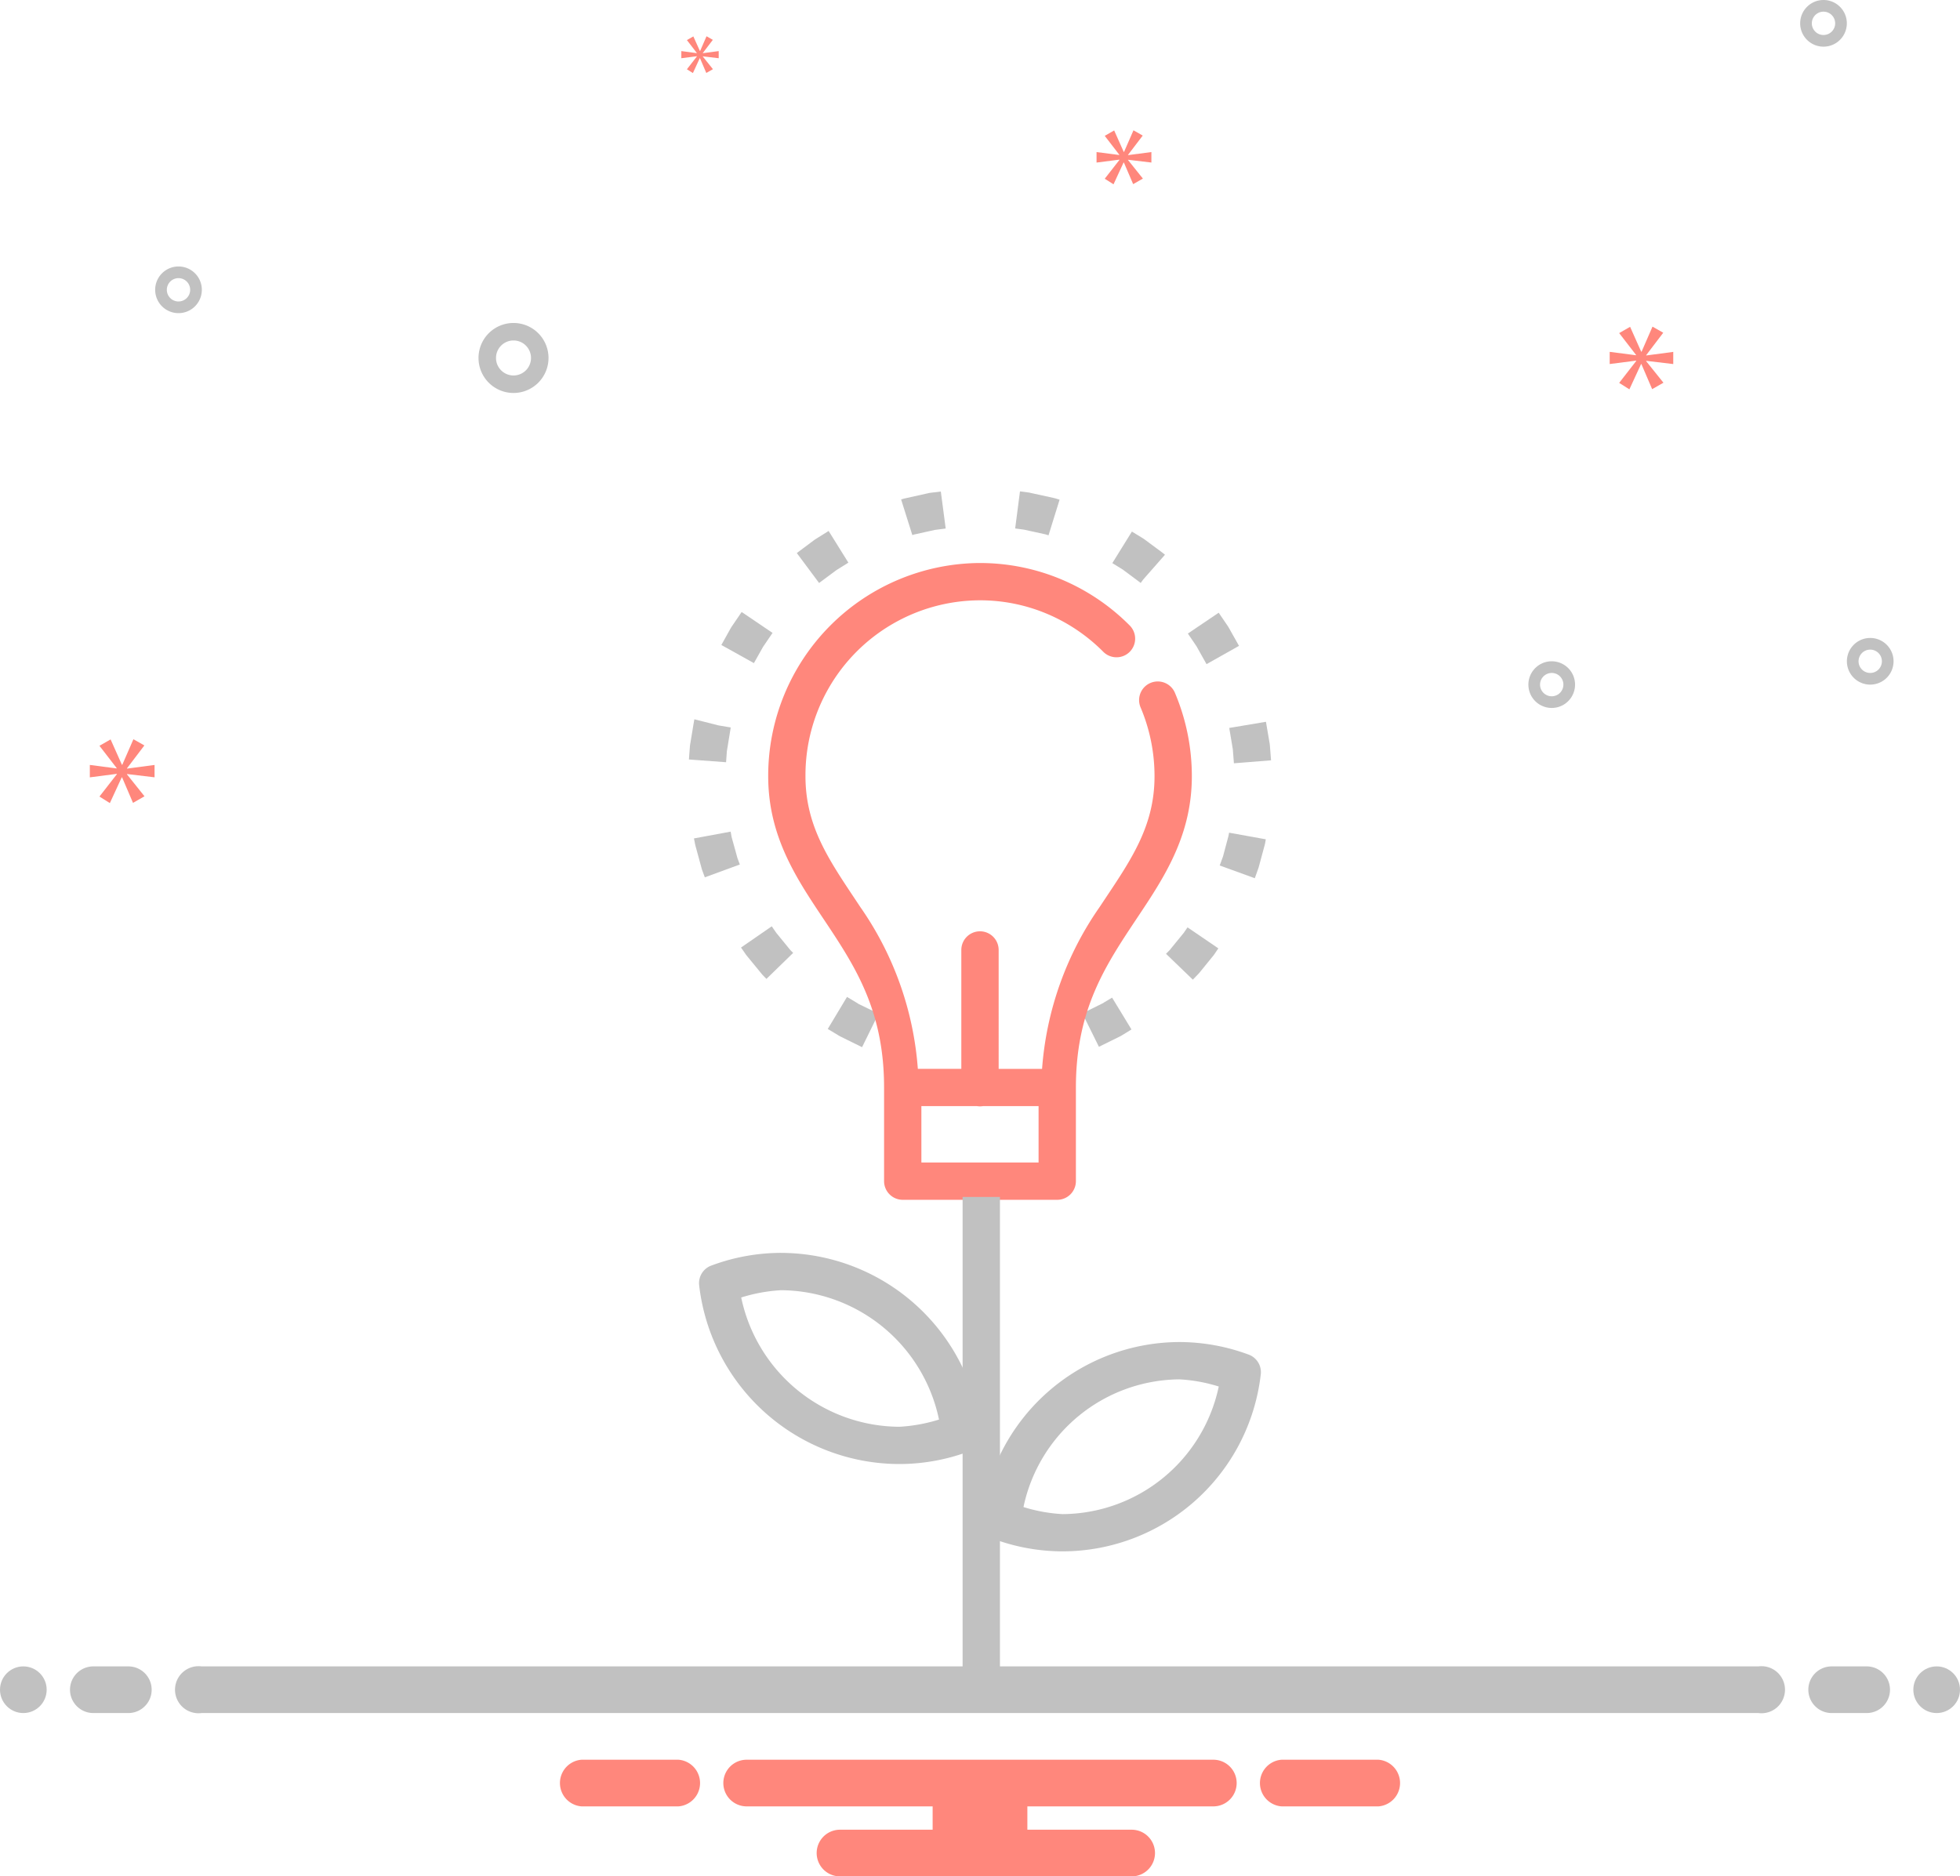 <svg xmlns="http://www.w3.org/2000/svg" width="168" height="160.842" viewBox="0 0 168 160.842">
  <defs>
    <style>
      .cls-1, .cls-3 {
        fill: #c1c1c1;
      }

      .cls-2 {
        fill: #ff877c;
      }

      .cls-3 {
        fill-rule: evenodd;
      }
    </style>
  </defs>
  <g id="Group_161245" data-name="Group 161245" transform="translate(5498.39 6057)">
    <g id="care" transform="translate(-5498.39 -6060.579)">
      <circle id="Ellipse_60" data-name="Ellipse 60" class="cls-1" cx="2" cy="2" r="2" transform="translate(0 146.421)"/>
      <path id="Path_83738" data-name="Path 83738" class="cls-1" d="M11,146.421H8a2,2,0,0,0,0,4h3a2,2,0,0,0,0-4Zm149,0h-3a2,2,0,0,0,0,4h3a2,2,0,0,0,0-4Z"/>
      <circle id="Ellipse_61" data-name="Ellipse 61" class="cls-1" cx="2" cy="2" r="2" transform="translate(164 146.421)"/>
      <path id="Path_83739" data-name="Path 83739" class="cls-2" d="M118.154,154.421h-8.308a2.006,2.006,0,0,0,0,4h8.308a2.006,2.006,0,0,0,0-4Zm-60,0H49.846a2.006,2.006,0,0,0,0,4h8.308a2.006,2.006,0,0,0,0-4Zm45.846,0H64a2,2,0,0,0,0,4H79.94v2H72a2,2,0,0,0,0,4H97a2,2,0,1,0,0-4H88.06v-2H104a2,2,0,1,0,0-4Z"/>
      <path id="Path_83740" data-name="Path 83740" class="cls-1" d="M150.721,146.421H17.279a2.017,2.017,0,1,0,0,4H150.721a2.017,2.017,0,1,0,0-4ZM44.015,37.264a3,3,0,1,0-3-3A3,3,0,0,0,44.015,37.264Zm0-4.5a1.5,1.5,0,1,1-1.5,1.5A1.5,1.5,0,0,1,44.015,32.764Zm116.29,25.5a2,2,0,1,0,2,2A2,2,0,0,0,160.3,58.264Zm0,3a1,1,0,1,1,.705-.291,1,1,0,0,1-.705.291Zm-27.3-1a2,2,0,1,0,1.412.584A2,2,0,0,0,133,60.264Zm0,3a1,1,0,1,1,.705-.291,1,1,0,0,1-.705.291ZM156.3,3.579a2,2,0,1,0,2,2A2,2,0,0,0,156.3,3.579Zm0,3a1,1,0,1,1,1-1A1,1,0,0,1,156.3,6.579ZM17.3,28.421a2,2,0,1,0-2,2A2,2,0,0,0,17.3,28.421Zm-3,0a1,1,0,1,1,1,1A1,1,0,0,1,14.3,28.421Z"/>
      <path id="Path_83741" data-name="Path 83741" class="cls-2" d="M10.888,69.433l1.487-1.956-.939-.532-.955,2.19H10.45l-.97-2.174-.955.547L10,69.417v.032l-2.3-.3v1.064l2.316-.3v.031L8.525,71.858l.891.563,1.018-2.206h.031L11.4,72.4l.986-.563-1.5-1.877v-.032l2.362.282V69.151l-2.362.313Z"/>
      <path id="Path_83742" data-name="Path 83742" class="cls-2" d="M59.734,8.417l-.856,1.1.514.325.586-1.271H60l.54,1.262.568-.324-.865-1.082V8.408l1.36.162V7.958l-1.36.18V8.12L61.1,6.994l-.54-.307-.55,1.262h-.018L59.429,6.7l-.551.316.848,1.1v.018L58.4,7.958V8.57l1.334-.17Z"/>
      <path id="Path_83743" data-name="Path 83743" class="cls-2" d="M143.422,34.786V33.742l-2.317.307v-.031l1.459-1.918-.921-.522-.936,2.149h-.032l-.951-2.134-.937.538L140.231,34v.031l-2.257-.292v1.044l2.272-.292v.031L138.787,36.4l.875.553,1-2.164h.03l.921,2.148.968-.552L141.1,34.54v-.031Z"/>
      <path id="Path_83744" data-name="Path 83744" class="cls-2" d="M96.691,16.85l1.258-1.65-.794-.451L96.347,16.6H96.32l-.82-1.84-.808.464,1.245,1.615v.027l-1.947-.252v.9l1.96-.251v.026L94.692,18.9l.754.477.861-1.867h.026l.795,1.853.834-.476L96.691,17.3v-.026l2,.238v-.9l-2,.264Z"/>
    </g>
    <g id="idea_1_" data-name="idea (1)" transform="translate(-5080.965 -7183.32)">
      <path id="Path_83709" data-name="Path 83709" class="cls-1" d="M-337.758,1168.572l-.137.032-1.96.437-.131.032-.2.061.961,3.053.175-.057h.019l1.742-.387.924-.118-.418-3.171Zm7.348,3.047.749.1,1.829.4.281.086.949-3.053-.362-.112-.131-.032-1.967-.431-.131-.032-.805-.105Zm-17.094.905-.112.073-1.511,1.13,1.91,2.566,1.48-1.1,1.03-.643-1.692-2.716Zm25.422,2.066.9.556,1.5,1.118.026.032.225-.306,1.861-2.117-.075-.064-.106-.086-1.573-1.167-.112-.077-.968-.593Zm-32.639,5.463-.069.112-.805,1.442,2.791,1.555.8-1.423H-352l.793-1.167-2.647-1.792Zm39.114.574.762,1.124.013.032.824,1.467,2.784-1.567-.893-1.586-.069-.112-.78-1.143Zm-42.31,7.4-.026.137-.337,2.035-.013.137-.081,1.086,3.184.236.069-.949.006-.032.325-2-1.049-.176-2.066-.524Zm45.856.693.306,1.829.094,1.2,3.184-.255-.1-1.255-.013-.137-.325-1.911Zm-45.881,9.47.1.512.032.131.518,1.9.037.131.244.661,3-1.1-.2-.537-.013-.045-.493-1.779-.081-.456Zm45.812-.2-.45,1.686-.006.032-.293.8,3.009,1.093.293-.824.044-.131.512-1.9.032-.131.062-.35-3.146-.568Zm-41.779,9.552.425.612.081.105,1.249,1.523.087.105.337.344,2.291-2.229-.244-.243-.025-.032-1.174-1.436-.393-.568Zm37.977-1.3-.026.038-1.142,1.4-.019.032-.362.368,2.3,2.216.449-.468.094-.1,1.242-1.529.075-.105.325-.481-2.641-1.8Zm-30.542,8.279.974.587.119.064,1.848.912,1.411-2.872-1.729-.843-.037-.032-.936-.562Zm23.662-2.26-.037.032-1.8.893,1.417,2.865,1.848-.911.119-.07.824-.505-1.661-2.728Z" transform="translate(0 0)"/>
      <path id="Path_83710" data-name="Path 83710" class="cls-2" d="M-338.093,1170.36a18.239,18.239,0,0,0-18.155,18.274c0,5.532,2.778,9.267,5.232,12.973s4.7,7.436,4.7,13.71v8.029a1.6,1.6,0,0,0,1.6,1.6h13.242a1.6,1.6,0,0,0,1.6-1.6v-7.916c0-.038,0-.075,0-.112,0-6.274,2.248-10,4.7-13.71s5.238-7.442,5.238-12.974a18.311,18.311,0,0,0-1.43-7.1,1.6,1.6,0,0,0-1.274-1.006,1.6,1.6,0,0,0-1.5.628,1.6,1.6,0,0,0-.175,1.615,15.1,15.1,0,0,1,1.18,5.868c0,4.474-2.194,7.415-4.707,11.213a27.757,27.757,0,0,0-4.932,13.872h-3.721V1203.53a1.6,1.6,0,0,0-1.6-1.6,1.6,1.6,0,0,0-1.6,1.6v10.189h-3.727a27.755,27.755,0,0,0-4.932-13.872c-2.514-3.8-4.7-6.739-4.7-11.213a14.994,14.994,0,0,1,14.959-15.077,14.772,14.772,0,0,1,5.812,1.186,15,15,0,0,1,4.757,3.228,1.6,1.6,0,0,0,2.26.007,1.6,1.6,0,0,0,.006-2.261,18.172,18.172,0,0,0-5.769-3.914,18,18,0,0,0-7.067-1.442Zm-5.026,46.555h4.77a1.608,1.608,0,0,0,.512,0h4.764v4.832h-10.045Z" transform="translate(4.669 4.221)"/>
      <path id="Path_83711" data-name="Path 83711" class="cls-3" d="M-351.035,1187.36v41.555h3.2V1187.36Z" transform="translate(16.119 41.562)"/>
      <path id="Path_83712" data-name="Path 83712" class="cls-1" d="M-351.088,1188.86a17.12,17.12,0,0,0-5.975,1.093,1.6,1.6,0,0,0-1.03,1.674,17.3,17.3,0,0,0,17.156,15.333h.006a17.105,17.105,0,0,0,5.975-1.086,1.6,1.6,0,0,0,1.03-1.68,17.3,17.3,0,0,0-17.156-15.333Zm.006,3.2h.006a13.928,13.928,0,0,1,13.542,11.088,13.986,13.986,0,0,1-3.4.618,13.93,13.93,0,0,1-13.554-11.082,14.078,14.078,0,0,1,3.409-.624Zm34.174,4.443a17.132,17.132,0,0,0-16.994,15.19,1.6,1.6,0,0,0,1.03,1.68,17.111,17.111,0,0,0,5.919,1.073h.006a17.126,17.126,0,0,0,16.994-15.183,1.6,1.6,0,0,0-1.03-1.679,17.118,17.118,0,0,0-5.919-1.081Zm-.006,3.2h.006a13.677,13.677,0,0,1,3.353.612,13.779,13.779,0,0,1-13.385,10.938,13.691,13.691,0,0,1-3.353-.606,13.773,13.773,0,0,1,13.379-10.945Z" transform="translate(0.595 44.856)"/>
    </g>
  </g>
</svg>
